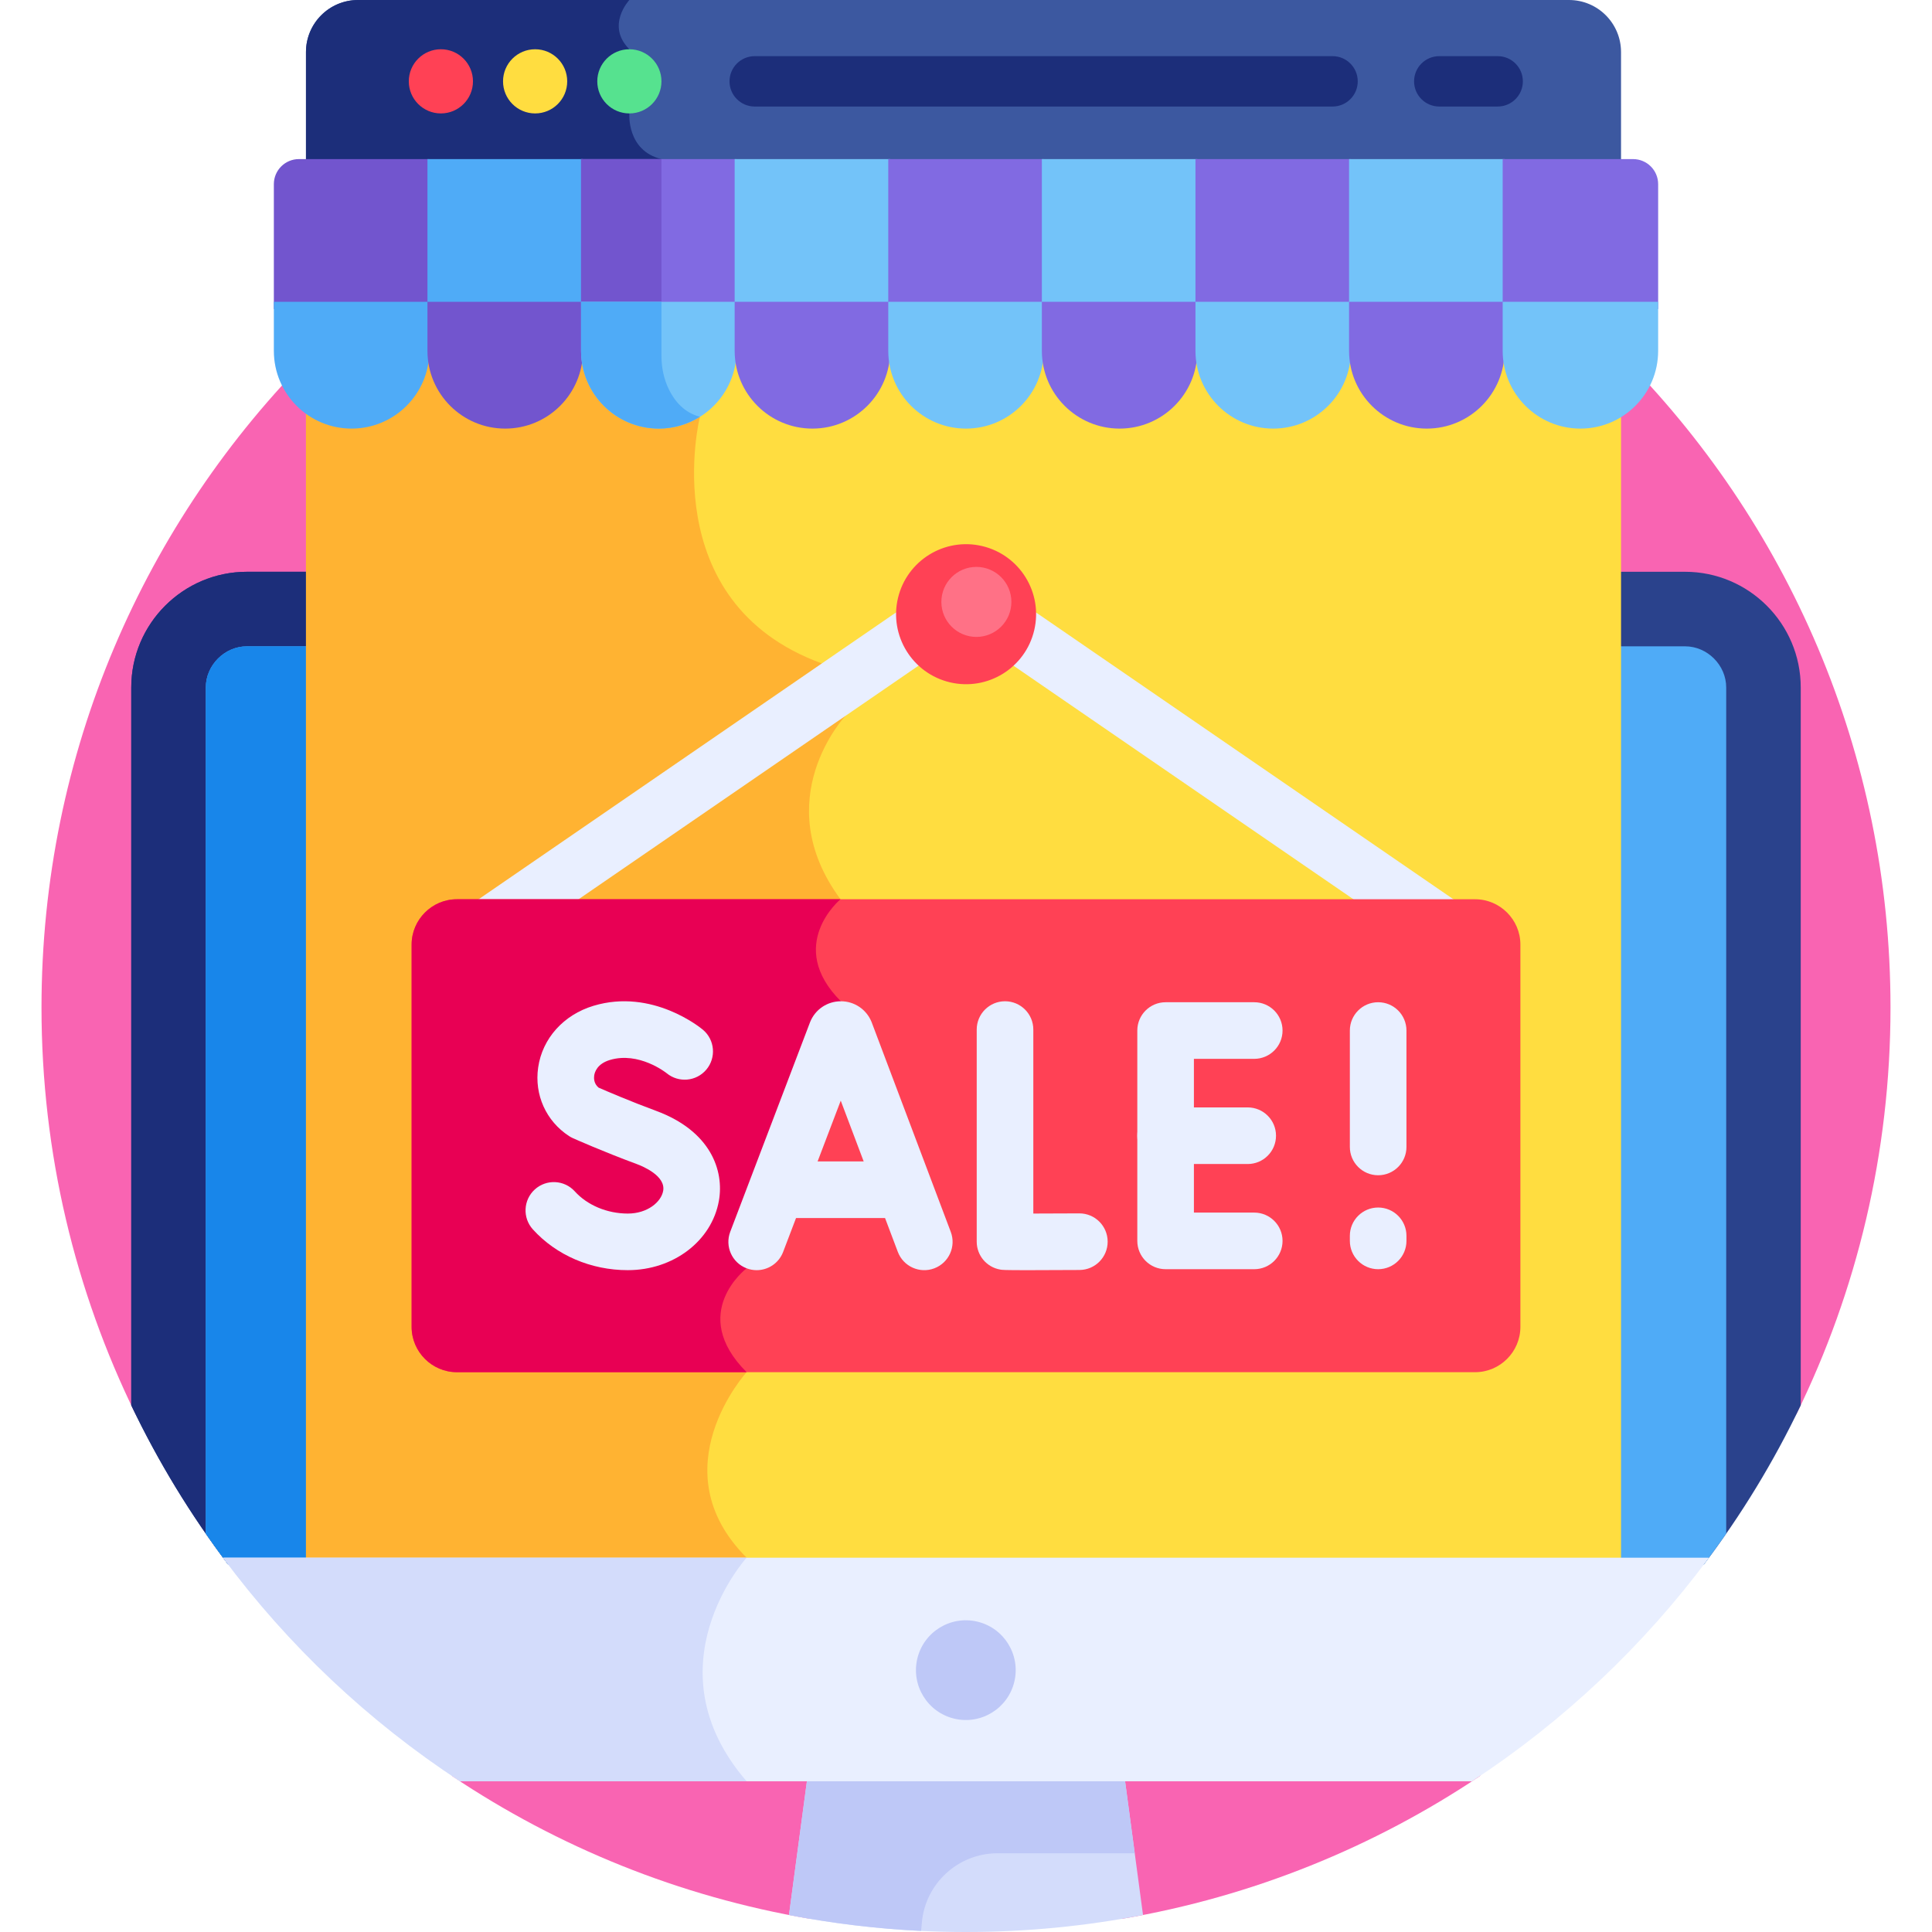 <svg id="Layer_1" enable-background="new 0 0 512 512" height="512" viewBox="0 0 512 512" width="512" xmlns="http://www.w3.org/2000/svg"><g><path d="m119.851 470.706c28.024 18.767 60.135 31.897 94.717 37.788h82.864c34.583-5.891 66.694-19.021 94.718-37.788l83.97-96.035c15.928-32.5 24.882-69.038 24.882-107.673 0-135.311-109.691-245.002-245.002-245.002s-245.002 109.691-245.002 245.002c0 38.634 8.955 75.172 24.882 107.672z" fill="#f964b2"/><path d="m60.447 414.599h391.105c9.902-13.098 18.52-27.219 25.663-42.182v-190.23c0-16.905-13.754-30.659-30.658-30.659h-381.114c-16.905 0-30.659 13.753-30.659 30.659v190.23c7.144 14.962 15.762 29.084 25.663 42.182z" fill="#2a428c"/><path d="m197.86 363.645c-15.664-15.664 0-27.53 0-27.53l24.975-70.769c-14.826-14.826-.097-27.035-.097-27.035-19.512-26.438 1.306-48.59 1.306-48.59l-6.248-13.906c-14.929-5.443-23.48-14.563-28.256-24.288h-124.097c-16.905 0-30.659 13.753-30.659 30.659v190.23c7.144 14.963 15.761 29.084 25.663 42.182h135.956c.886-1.165 1.456-1.796 1.456-1.796-23.417-23.417.001-49.157.001-49.157z" fill="#1c2e7a"/><path d="m446.557 171.282h-381.113c-5.912 0-10.905 4.994-10.905 10.905v224.243c1.917 2.764 3.884 5.489 5.909 8.169h391.105c2.026-2.679 3.992-5.405 5.909-8.168v-224.244c0-5.912-4.994-10.905-10.905-10.905z" fill="#4fabf7"/><path d="m197.86 363.645c-15.664-15.664 0-27.53 0-27.53l24.975-70.769c-14.826-14.826-.097-27.035-.097-27.035-19.512-26.438 1.306-48.59 1.306-48.59l-6.248-13.906c-3.597-1.312-6.82-2.839-9.713-4.535h-142.639c-5.912 0-10.906 4.994-10.906 10.905v224.243c1.917 2.764 3.884 5.489 5.909 8.169h135.956c.886-1.165 1.456-1.796 1.456-1.796-23.417-23.416.001-49.156.001-49.156z" fill="#1886ea"/><path d="m256 512c16.047 0 31.727-1.56 46.913-4.506-.003-.026-.008-.051-.012-.077l-4.979-37.152h-83.845l-4.979 37.152c-.003.026-.008.051-.012.076 15.187 2.947 30.867 4.507 46.914 4.507z" fill="#d3dcfb"/><path d="m244.301 509.536c.906-10.412 9.622-18.403 20.073-18.403h36.346l-2.797-20.867h-83.845l-4.979 37.152c-.003.026-.008.051-.012.076 11.414 2.214 23.107 3.644 35.025 4.219z" fill="#bec8f7"/><path d="m418.824 111.584c-10.342 0-18.879-7.628-20.353-17.56-1.474 9.932-10.012 17.56-20.353 17.56-10.341 0-18.879-7.628-20.353-17.56-1.474 9.932-10.012 17.56-20.353 17.56-10.342 0-18.879-7.628-20.353-17.56-1.474 9.932-10.011 17.56-20.353 17.56-10.341 0-18.879-7.628-20.353-17.56-1.474 9.932-10.012 17.56-20.353 17.56-10.341 0-18.878-7.628-20.353-17.56-1.474 9.932-10.011 17.56-20.353 17.56-10.342 0-18.879-7.628-20.353-17.56-1.474 9.932-10.011 17.56-20.353 17.56-10.342 0-18.879-7.628-20.353-17.56-1.474 9.932-10.011 17.56-20.353 17.56s-18.879-7.628-20.353-17.56c-1.474 9.932-10.011 17.56-20.353 17.56-4.523 0-8.692-1.475-12.09-3.946v306.96h348.505v-306.076c-3.135 1.93-6.815 3.062-10.767 3.062z" fill="#ffdd40"/><path d="m197.86 363.645c-15.664-15.664 0-27.53 0-27.53l24.975-70.769c-14.826-14.826-.097-27.035-.097-27.035-19.512-26.438 1.306-48.59 1.306-48.59l-6.248-13.906c-44.621-16.267-32.311-65.373-32.311-65.373l-1.02-1.405c-2.933 1.612-6.291 2.546-9.876 2.546-10.342 0-18.879-7.628-20.353-17.56-1.474 9.932-10.012 17.56-20.353 17.56-10.342 0-18.879-7.628-20.353-17.56-1.474 9.932-10.011 17.56-20.353 17.56-4.523 0-8.692-1.475-12.09-3.946v306.96h115.318c.886-1.165 1.456-1.796 1.456-1.796-23.419-23.416-.001-49.156-.001-49.156z" fill="#ffb332"/><path d="m415.793 0h-320.909c-7.621 0-13.799 6.178-13.799 13.799v29.315h348.505v-29.315c.001-7.621-6.177-13.799-13.797-13.799z" fill="#3c58a0"/><path d="m94.884 0c-7.621 0-13.798 6.178-13.798 13.799v29.315h94.206v-.954c-9.291-2.256-8.503-12.1-8.503-12.1v-17.006c-6.328-6.329 0-13.054 0-13.054z" fill="#1c2e7a"/><path d="m125.342 21.557c0 4.696-3.807 8.503-8.503 8.503s-8.503-3.807-8.503-8.503 3.807-8.503 8.503-8.503 8.503 3.807 8.503 8.503z" fill="#ff4155"/><path d="m150.317 21.557c0 4.696-3.807 8.503-8.503 8.503s-8.503-3.807-8.503-8.503 3.807-8.503 8.503-8.503 8.503 3.807 8.503 8.503z" fill="#ffdd40"/><path d="m175.292 21.557c0 4.696-3.807 8.503-8.503 8.503s-8.503-3.807-8.503-8.503 3.807-8.503 8.503-8.503 8.503 3.807 8.503 8.503z" fill="#56e28f"/><g><path d="m353.14 28.231h-153.135c-3.687 0-6.675-2.988-6.675-6.675s2.988-6.675 6.675-6.675h153.135c3.687 0 6.675 2.988 6.675 6.675s-2.988 6.675-6.675 6.675z" fill="#1c2e7a"/></g><g><path d="m396.899 28.231h-15.479c-3.687 0-6.675-2.988-6.675-6.675s2.988-6.675 6.675-6.675h15.479c3.687 0 6.675 2.988 6.675 6.675s-2.988 6.675-6.675 6.675z" fill="#1c2e7a"/></g><path d="m113.778 81.891v-39.731h-34.559c-3.67 0-6.645 2.976-6.645 6.645v33.086z" fill="#7255ce"/><path d="m72.574 79.984v12.997c0 11.379 9.224 20.603 20.602 20.603s20.602-9.224 20.602-20.603v-12.997z" fill="#4fabf7"/><path d="m113.28 42.16h41.205v39.731h-41.205z" fill="#4fabf7"/><path d="m113.28 79.984v12.997c0 11.379 9.224 20.603 20.602 20.603s20.602-9.224 20.602-20.603v-12.997z" fill="#7255ce"/><path d="m153.986 42.16h41.205v39.731h-41.205z" fill="#816ae2"/><path d="m153.986 81.891h21.306v-39.731h-21.306z" fill="#7255ce"/><path d="m153.986 79.984v12.997c0 11.379 9.224 20.603 20.602 20.603 11.378 0 20.602-9.224 20.602-20.603v-12.997z" fill="#73c3f9"/><path d="m153.986 79.984v12.997c0 11.379 9.224 20.603 20.602 20.603 4.006 0 7.733-1.162 10.896-3.14-4.187-1.08-6.696-4.172-8.172-7.145-1.387-2.794-2.02-5.901-2.02-9.02v-14.295z" fill="#4fabf7"/><path d="m194.692 42.16h41.205v39.731h-41.205z" fill="#73c3f9"/><path d="m194.692 79.984v12.997c0 11.379 9.224 20.603 20.602 20.603 11.378 0 20.602-9.224 20.602-20.603v-12.997z" fill="#816ae2"/><path d="m235.398 42.16h41.205v39.731h-41.205z" fill="#816ae2"/><path d="m235.398 79.984v12.997c0 11.379 9.224 20.603 20.602 20.603 11.378 0 20.602-9.224 20.602-20.603v-12.997z" fill="#73c3f9"/><path d="m276.104 42.16h41.205v39.731h-41.205z" fill="#73c3f9"/><path d="m276.104 79.984v12.997c0 11.379 9.224 20.603 20.602 20.603 11.378 0 20.602-9.224 20.602-20.603v-12.997z" fill="#816ae2"/><path d="m316.81 42.16h41.205v39.731h-41.205z" fill="#816ae2"/><path d="m316.81 79.984v12.997c0 11.379 9.224 20.603 20.602 20.603 11.378 0 20.602-9.224 20.602-20.603v-12.997z" fill="#73c3f9"/><path d="m357.516 42.16h41.205v39.731h-41.205z" fill="#73c3f9"/><path d="m357.516 79.984v12.997c0 11.379 9.224 20.603 20.602 20.603 11.378 0 20.602-9.224 20.602-20.603v-12.997z" fill="#816ae2"/><path d="m439.427 81.891v-33.085c0-3.67-2.975-6.645-6.645-6.645h-34.559v39.731h41.204z" fill="#816ae2"/><path d="m398.222 79.984v12.997c0 11.379 9.224 20.603 20.602 20.603 11.378 0 20.602-9.224 20.602-20.603v-12.997z" fill="#73c3f9"/><path d="m59.1 412.803c17.255 23.263 38.536 43.354 62.811 59.259h268.18c24.274-15.905 45.556-35.996 62.811-59.259z" fill="#e9efff"/><path d="m59.1 412.803c17.255 23.263 38.537 43.354 62.811 59.259h75.95c-26.223-30.355 0-59.259 0-59.259z" fill="#d3dcfb"/><ellipse cx="256" cy="442.432" fill="#bec8f7" rx="13.217" ry="13.217" transform="matrix(.23 -.973 .973 .23 -233.413 589.935)"/><g><path d="m384.91 254.746c-1.464 0-2.942-.428-4.24-1.319l-113.762-78.167c-6.525-4.483-15.291-4.483-21.816 0l-113.762 78.166c-3.412 2.346-8.084 1.48-10.429-1.934-2.346-3.414-1.479-8.083 1.935-10.429l113.762-78.167c11.605-7.974 27.199-7.974 38.805 0l113.762 78.167c3.414 2.346 4.28 7.015 1.935 10.429-1.455 2.116-3.802 3.254-6.19 3.254z" fill="#e9efff"/></g><path d="m390.918 363.645h-269.835c-6.6 0-12-5.4-12-12v-101.333c0-6.6 5.4-12 12-12h269.835c6.6 0 12 5.4 12 12v101.333c0 6.6-5.4 12-12 12z" fill="#ff4155"/><path d="m197.86 336.115 24.975-70.769c-14.826-14.826-.097-27.035-.097-27.035h-101.655c-6.6 0-12 5.4-12 12v101.333c0 6.6 5.4 12 12 12h76.777c-15.664-15.663 0-27.529 0-27.529z" fill="#e80054"/><g><g><g><path d="m200.528 336.608c-.888 0-1.79-.159-2.668-.493-3.871-1.474-5.815-5.807-4.34-9.678l21.125-55.468c.021-.057.044-.113.068-.17 1.352-3.309 4.538-5.45 8.113-5.453h.009c3.571 0 6.757 2.134 8.115 5.438.027.068.055.136.08.204l20.933 55.47c1.463 3.876-.493 8.203-4.368 9.665-3.873 1.463-8.203-.493-9.665-4.369l-15.123-40.072-15.27 40.093c-1.139 2.993-3.988 4.833-7.009 4.833z" fill="#e9efff"/></g><g><path d="m238.465 322.792h-31.349c-4.143 0-7.5-3.358-7.5-7.5s3.357-7.5 7.5-7.5h31.349c4.143 0 7.5 3.358 7.5 7.5s-3.357 7.5-7.5 7.5z" fill="#e9efff"/></g></g><g><g><path d="m272.275 336.61c-6.275 0-6.665-.067-7.2-.159-3.602-.616-6.235-3.739-6.235-7.393v-56.213c0-4.142 3.357-7.5 7.5-7.5 4.142 0 7.5 3.358 7.5 7.5v48.758c3.803-.006 8.448-.024 12.158-.045h.043c4.123 0 7.476 3.33 7.499 7.458.023 4.142-3.316 7.519-7.458 7.542-6.41.037-10.789.052-13.807.052z" fill="#e9efff"/></g></g><g><g><path d="m332.387 336.35h-23.489c-4.143 0-7.5-3.358-7.5-7.5v-55.747c0-4.142 3.357-7.5 7.5-7.5h23.489c4.143 0 7.5 3.358 7.5 7.5s-3.357 7.5-7.5 7.5h-15.989v40.747h15.989c4.143 0 7.5 3.358 7.5 7.5s-3.357 7.5-7.5 7.5z" fill="#e9efff"/></g><g><path d="m330.656 308.476h-21.758c-4.143 0-7.5-3.358-7.5-7.5s3.357-7.5 7.5-7.5h21.758c4.143 0 7.5 3.358 7.5 7.5s-3.357 7.5-7.5 7.5z" fill="#e9efff"/></g></g><g><g><path d="m166.38 336.606c-9.769 0-18.94-3.938-25.163-10.803-2.781-3.069-2.548-7.812.521-10.594 3.067-2.78 7.811-2.55 10.594.521 3.334 3.68 8.586 5.876 14.048 5.876 5.191 0 8.84-3.056 9.367-6.011.704-3.942-5.239-6.461-7.078-7.139-8.739-3.224-16.501-6.678-16.827-6.824-.361-.161-.709-.351-1.04-.567-6.087-3.968-9.223-10.926-8.184-18.159 1.104-7.697 6.725-13.965 14.668-16.358 15.607-4.703 28.45 5.887 28.989 6.34 3.171 2.665 3.58 7.397.915 10.567-2.653 3.156-7.354 3.577-10.525.95-.199-.159-7.363-5.809-15.053-3.495-3.354 1.01-4.017 3.222-4.146 4.127-.09.624-.136 2.111 1.162 3.193 2.037.891 8.402 3.633 15.232 6.152 14.465 5.336 18.087 15.818 16.653 23.849-1.901 10.648-12.05 18.375-24.133 18.375z" fill="#e9efff"/></g></g><g><path d="m365.226 336.35c-4.143 0-7.5-3.358-7.5-7.5v-1.343c0-4.142 3.357-7.5 7.5-7.5s7.5 3.358 7.5 7.5v1.343c0 4.142-3.357 7.5-7.5 7.5z" fill="#e9efff"/></g><g><path d="m365.226 311.453c-4.143 0-7.5-3.358-7.5-7.5v-30.85c0-4.142 3.357-7.5 7.5-7.5s7.5 3.358 7.5 7.5v30.85c0 4.142-3.357 7.5-7.5 7.5z" fill="#e9efff"/></g></g><ellipse cx="256" cy="162.665" fill="#ff4155" rx="18.555" ry="18.555" transform="matrix(.23 -.973 .973 .23 38.87 374.445)"/><path d="m268.028 159.512c0 5.124-4.154 9.278-9.278 9.278s-9.278-4.154-9.278-9.278 4.154-9.278 9.278-9.278c5.124.001 9.278 4.155 9.278 9.278z" fill="#ff7186"/></g></svg>